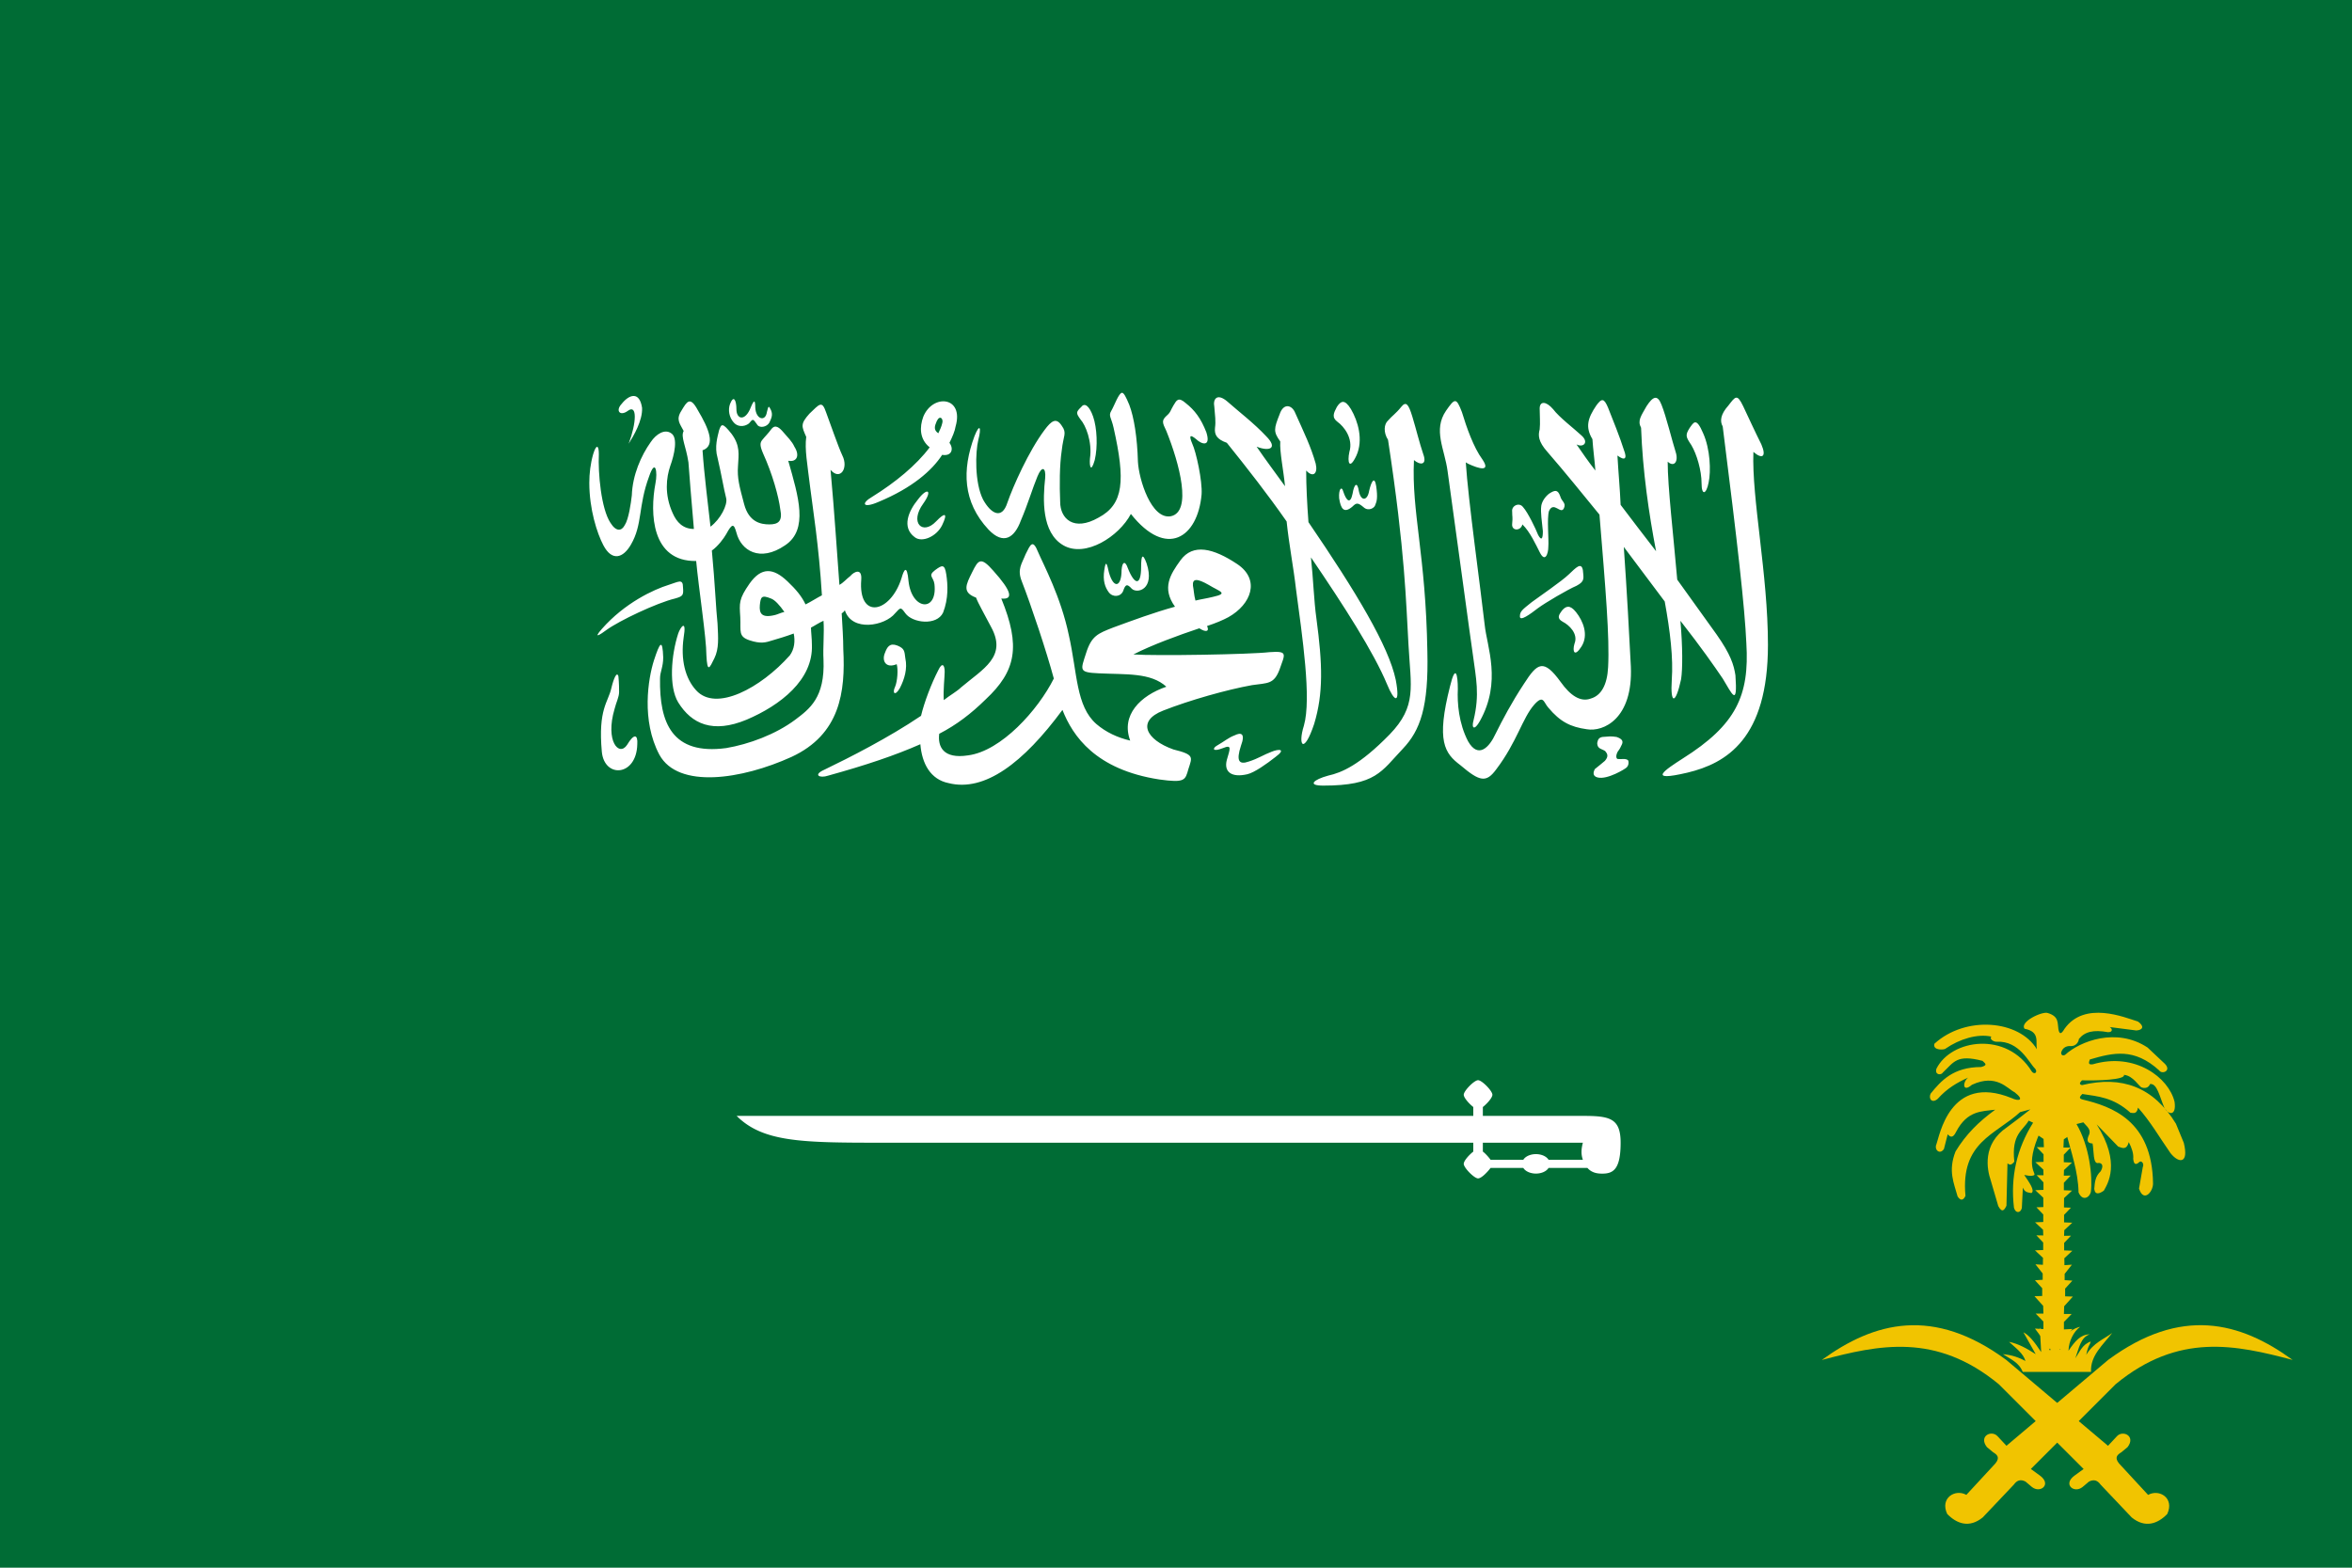 <svg version="1.0" width="900" height="600" viewBox="-1502 0 900 600" xmlns="http://www.w3.org/2000/svg"><path d="M -602,600 V 0 h -900 v 600 z" fill="#006c35"/><g transform="matrix(1.217,0,0,1.217,-806.186,386.491)" fill="#f1c400"><g transform="matrix(-1,0,0,1,150.188,-0.013)" fill-rule="evenodd"><path d="M 83.901,144.919 56.721,117.74 C 36.886,101.412 18.946,105.402 1.074,110.113 c 16.566,-12.045 35.104,-16.886 58.011,0 l 32.443,27.394 z"/><path d="m 88.735,149.324 9.776,10.313 c 4.255,3.467 8.197,1.98 11.172,-1.074 2.362,-5.012 -2.497,-7.986 -6.016,-6.016 l -9.131,-9.883 c -1.551,-1.903 -0.513,-2.769 0.752,-3.545 l 1.934,-1.611 c 2.652,-3.459 -1.462,-5.417 -3.33,-3.438 l -4.405,4.727 -22.452,-16.973 18.155,21.271 -4.727,3.438 c -3.682,2.753 -0.039,5.641 2.578,3.545 l 2.041,-1.719 c 1.462,-0.735 2.62,-0.482 3.653,0.967 z"/></g><g fill-rule="evenodd"><path d="M 83.901,144.919 56.721,117.74 C 36.886,101.412 18.946,105.402 1.074,110.113 c 16.566,-12.045 35.104,-16.886 58.011,0 l 32.443,27.394 z"/><path d="m 88.735,149.324 9.776,10.313 c 4.255,3.467 8.197,1.98 11.172,-1.074 2.362,-5.012 -2.497,-7.986 -6.016,-6.016 l -9.131,-9.883 c -1.551,-1.903 -0.513,-2.769 0.752,-3.545 l 1.934,-1.611 c 2.652,-3.459 -1.462,-5.417 -3.33,-3.438 l -4.405,4.727 -22.452,-16.973 18.155,21.271 -4.727,3.438 c -3.682,2.753 -0.039,5.641 2.578,3.545 l 2.041,-1.719 c 1.462,-0.735 2.62,-0.482 3.653,0.967 z"/></g><path d="m 77.719,38.072 h -7.842 c -5.395,11.66 -0.924,13.498 -2.149,13.966 -1.003,0.381 -2.005,0.049 -3.008,-0.107 1.513,2.266 3.492,4.95 2.256,5.694 -1.432,-0.215 -2.113,-0.358 -2.686,-1.719 l -0.322,6.446 c -0.423,1.626 -1.974,1.726 -2.471,-0.107 -1.142,-9.632 0.855,-18.55 6.016,-26.749 l -1.397,-0.645 c -1.788,3.156 -5.463,4.131 -4.512,12.891 -0.885,1.191 -1.548,1.053 -2.149,0.537 l -0.322,13.321 c -0.653,1.379 -1.361,2.395 -2.578,0.107 L 54.193,53.649 C 53.015,50.199 51.408,42.234 59.349,36.89 c 2.712,-2 5.166,-3.872 7.305,-5.586 l -3.223,0.859 c -7.83,7.184 -18.755,9.417 -17.188,26.32 -0.553,1.246 -1.404,1.842 -2.471,0.215 -1.119,-4.129 -3.085,-7.999 -0.645,-14.18 3.309,-5.401 7.147,-9.209 12.462,-13.106 -4.321,0.539 -8.752,0.273 -12.247,6.875 -1.073,2.243 -1.895,1.722 -2.686,0.859 l -1.182,4.619 c -1.305,1.954 -3.133,0.224 -2.363,-1.504 0.895,-2.149 4.052,-22.464 23.634,-14.503 2.207,1.054 4.225,0.728 0.967,-1.826 -2.376,-1.18 -5.715,-5.918 -13.428,-2.363 -3.101,2.673 -2.946,-0.982 -1.182,-2.256 -3.422,1.514 -6.708,3.439 -9.561,6.66 -1.814,1.599 -2.996,-0.012 -2.256,-1.611 3.279,-4.043 7.07,-8.359 15.899,-8.379 2.433,-0.645 0.951,-1.289 0.43,-1.934 -8.152,-2.114 -8.979,0.372 -12.462,3.653 -0.493,0.911 -2.641,0.864 -2.041,-1.182 4.679,-9.344 22.187,-11.856 29.972,0.859 0.873,1.173 1.964,0.216 1.074,-0.859 C 66.2,16.664 63.225,9.707 56.126,10.033 55.1,10.124 53.614,9.12 54.407,8.422 50.039,7.447 44.381,9.172 40.012,12.182 39.875,12.569 35.857,12.971 36.467,10.678 46.215,1.759 63.094,3.134 68.695,12.397 68.245,10.109 69.769,6.918 64.828,5.951 63.186,3.739 70.522,0.352 72.133,1.009 c 3.565,1.069 3.016,3.167 3.33,5.049 0.257,1.421 0.73,1.977 1.934,-0.107 6.311,-8.848 18.802,-3.618 23.097,-2.256 2.014,1.422 1.634,2.659 -0.537,2.793 L 91.577,5.414 c 0.858,0.415 1.123,1.678 -0.537,1.611 -4.527,-0.816 -7.28,-0.165 -9.135,2.145 0.016,0.183 -0.364,2.476 -2.96,2.22 -0.933,0.025 -2.152,0.473 -2.587,1.962 -0.156,0.899 0.597,1.229 1.244,0.778 4.582,-4.203 16.088,-8.755 25.899,-2.271 l 5.479,5.156 c 2.112,2.213 -0.984,3.373 -1.826,2.041 -7.849,-7.14 -14.359,-5.63 -21.808,-3.438 -0.28,0.846 -0.696,1.769 0.967,1.504 13.216,-3.873 23.86,4.183 25.675,11.817 0.64,4.565 -1.973,4.152 -3.223,1.826 -1.422,-3.269 -2.256,-7.782 -4.512,-7.412 0,0 -0.519,1.739 -2.578,1.074 -0.898,-0.29 -2.666,-3.708 -5.586,-3.975 0.452,1.574 -8.337,1.853 -13.214,1.719 -0.496,0.584 -1.163,1.196 0,1.504 12.493,-3.055 22.492,0.586 29.542,12.139 l 2.471,6.016 c 1.675,6.733 -1.622,6.481 -4.19,3.223 -3.368,-4.796 -6.329,-10 -10.206,-14.288 -0.39,2.129 -1.425,1.675 -2.363,1.611 -5.441,-4.905 -10.258,-5.138 -15.147,-5.908 -0.624,0.662 -1.325,1.335 0,1.719 9.148,2.185 21.984,6.551 22.237,26.427 0.036,2.57 -2.936,6.147 -4.405,1.611 l 1.182,-6.768 c 0.517,-1.062 -0.391,-2.15 -1.074,-1.611 -1.042,1.002 -1.75,0.893 -1.934,-0.967 0.153,-1.6 -0.405,-3.378 -1.397,-5.264 -0.72,2.613 -2.059,1.819 -3.33,1.397 l -6.768,-6.983 c 7.754,12.229 3.389,18.786 2.256,20.841 -1.274,0.891 -2.737,1.544 -3.008,-0.537 0.178,-2.242 0.311,-3.934 2.041,-5.586 1.142,-2.053 0.079,-2.653 -0.752,-2.578 -1.746,0.461 -1.362,-3.764 -1.826,-6.123 -1.811,-0.097 -1.747,-1.132 -1.289,-2.363 1.135,-2.059 -0.602,-3.042 -1.611,-4.297 l -2.149,0.537 c 4.085,6.942 5.103,16.573 4.512,21.378 -0.472,1.836 -2.675,2.964 -3.867,0.107 C 81.7,50.963 79.425,44.517 77.719,38.072 Z" fill-rule="evenodd"/><path d="m 79.095,39.436 -1.934,1.289 -0.107,2.578 h 2.256 l -2.149,2.256 v 2.363 l 2.578,0.107 -2.515,2.35 -0.058,1.775 2.166,-0.033 -2.149,2.256 v 2.363 l 2.578,0.107 -2.515,2.35 -0.029,2.946 2.18,0.076 -2.149,2.256 v 2.363 l 2.578,0.107 -2.515,2.35 -0.058,1.775 2.166,-0.033 -2.149,2.256 v 2.363 l 2.578,0.107 -2.515,2.35 0.031,2.188 2.345,-0.151 -2.279,2.887 10e-7,1.975 2.431,0.152 -2.279,2.507 v 2.431 l 2.431,0.076 -2.735,3.038 -0.076,2.431 h 2.431 l -2.431,2.507 10e-7,2.355 2.659,-0.152 -2.583,3.494 0.076,2.811 -3.162,-0.05 -3.592,-0.068 0.076,-2.811 -2.583,-3.494 2.659,0.152 1e-6,-2.355 -2.431,-2.507 h 2.431 l -0.076,-2.431 -2.735,-3.038 2.431,-0.076 v -2.431 l -2.279,-2.507 2.431,-0.152 10e-7,-1.975 -2.279,-2.887 2.345,0.151 0.031,-2.188 -2.515,-2.35 2.578,-0.107 v -2.363 l -2.149,-2.256 2.166,0.033 -0.058,-1.775 -2.515,-2.35 2.578,-0.107 v -2.363 l -2.149,-2.256 2.18,-0.076 -0.029,-2.946 -2.515,-2.35 2.578,-0.107 v -2.363 l -2.149,-2.256 2.166,0.033 -0.058,-1.775 -2.515,-2.35 2.578,-0.107 v -2.363 l -2.149,-2.256 h 2.256 l -0.107,-2.578 -1.934,-1.289 c 0,0 1.953,-3.823 3.574,-5.296 1.131,-1.029 2.127,-1.519 3.534,0.119 1.398,1.628 3.126,5.295 3.126,5.295 z" fill-rule="evenodd"/><path d="M 64.241,113.873 H 85.727 c -0.27,-5.12 3.701,-8.473 6.66,-12.247 -2.414,1.802 -6.015,3.155 -8.164,6.875 0.562,-2.972 1.155,-3.044 1.397,-4.19 -2.671,0.914 -3.47,3.305 -4.834,5.264 1.154,-3.188 1.679,-6.571 4.512,-7.52 -2.843,0.059 -4.561,2.054 -6.66,5.156 0.074,-3.078 1.716,-6.125 3.653,-7.52 -1.578,0.278 -5.829,2.148 -6.231,7.305 -0.922,-2.65 -0.234,-5.3 0.215,-7.95 -2.254,1.798 -2.865,4.965 -3.438,8.164 l -3.223,-7.305 0.43,7.735 c -2.292,-3.513 -3.939,-5.396 -5.586,-6.231 l 3.867,6.875 c -2.688,-1.709 -5.409,-3.288 -8.379,-3.867 2.03,1.881 4.473,3.596 5.156,6.016 -3.093,-1.628 -5.122,-1.926 -7.09,-2.149 2.363,1.576 5.019,2.537 6.231,5.586 z" fill-rule="evenodd"/></g><g transform="matrix(0.087,0,0,0.087,-1502,0)" fill="#fff"><path d="m 6700,5138 h -144 c -16,21 -41,46 -55,46 -17,0 -63,-47 -63,-64 0,-13 22,-38 42,-54 v -39 H 3870 c -344,0 -515,-3 -630,-118 h 3240 v -39 c -19,-15 -42,-41 -42,-54 0,-17 46,-64 63,-64 17,0 63,47 63,64 0,13 -23,39 -42,54 v 39 h 440 c 118,0 166,10 166,118 0,115 -31,136 -80,136 -17,0 -45,-1 -66,-25 h -171 a 60,40 0 0 1 -111,0 z m 111,-36 h 151 c -8,-22 -8,-45 0,-75 h -440 v 39 c 11,8 26,25 34,36 h 144 a 60,40 0 0 1 111,0 z"/><path d="m 7060,3304 c 10,12 16,23 -1,43 -16,14 -27,22 -44,36 -7,12 -12,31 11,37 44,12 125,-40 125,-41 17,-12 11,-34 10,-34 -10,-10 -31,-4 -45,-6 -7,0 -11,-13 -1,-32 9,-12 13,-19 19,-33 6,-14 0,-24 -24,-32 -25,-4 -35,-2 -62,0 -15,3 -20,10 -23,27 1,26 18,24 35,35 z m -190,-618 c -14,19 -24,34 3,49 28,14 70,53 52,97 -10,34 0,61 31,12 32,-51 7,-112 -24,-151 -27,-34 -45,-27 -62,-7 z m 842,-698 c 38,33 59,23 35,-33 -28,-56 -55,-115 -80,-168 -27,-56 -34,-43 -65,-3 -35,39 -38,69 -25,92 66,523 97,796 104,954 14,230 -45,359 -280,507 -76,49 -162,105 21,62 171,-41 354,-149 354,-562 0,-311 -72,-644 -64,-849 z m -280,-106 c -21,33 -17,40 7,76 24,40 45,112 45,168 0,56 21,49 31,-3 11,-50 7,-148 -24,-217 -31,-73 -42,-47 -59,-24 z m 201,1089 c -7,-46 -21,-92 -83,-180 -62,-86 -118,-165 -173,-241 -17,-197 -42,-408 -42,-519 28,26 49,0 35,-43 -14,-43 -42,-158 -62,-207 -18,-47 -38,-37 -66,6 -24,43 -41,63 -24,95 7,191 34,376 66,543 -56,-72 -108,-141 -156,-204 -3,-72 -10,-144 -14,-217 31,23 45,17 28,-26 -14,-46 -52,-142 -69,-184 -18,-43 -28,-43 -52,-10 -38,56 -49,95 -17,148 3,46 10,95 13,138 -31,-39 -58,-79 -83,-115 31,16 56,-10 21,-40 -31,-29 -97,-79 -124,-115 -31,-36 -59,-36 -59,-3 0,33 3,62 0,92 -7,26 -7,53 34,99 80,92 156,187 229,276 27,329 45,540 38,671 -4,79 -31,125 -76,138 -45,17 -90,-13 -132,-72 -76,-105 -103,-85 -162,7 -56,85 -94,158 -125,220 -27,59 -76,112 -121,33 -41,-79 -48,-168 -45,-230 0,-63 -10,-112 -34,-13 -62,243 -24,296 45,348 86,73 114,79 159,17 90,-119 114,-224 166,-283 41,-46 41,-10 62,13 52,62 97,85 169,95 73,13 204,-46 194,-276 -7,-138 -17,-326 -31,-526 69,92 131,174 180,240 24,131 38,250 31,345 -7,109 17,109 41,-3 7,-46 7,-142 -3,-257 93,119 148,198 186,254 42,69 66,128 56,-14 z m -948,-259 c 0,-23 11,-30 52,-63 35,-26 132,-92 163,-122 31,-29 55,-56 62,-19 3,36 10,49 -28,69 -38,16 -138,75 -169,98 -35,27 -80,60 -80,37 z m 11,-405 c -7,30 -49,30 -45,-3 3,-33 0,-27 0,-53 -4,-26 31,-43 48,-20 21,23 56,96 66,122 14,26 21,20 21,-16 -4,-43 -11,-83 -7,-112 3,-17 14,-37 34,-53 25,-16 38,-20 49,10 7,26 27,29 17,53 -14,32 -45,-33 -66,13 -10,33 0,125 -3,158 0,29 -14,72 -38,23 -17,-33 -42,-89 -76,-122 z m -239,-267 c 49,23 101,37 63,-19 -39,-53 -70,-142 -90,-208 -25,-65 -31,-62 -70,-6 -58,85 -6,168 7,266 49,352 97,711 111,806 14,106 31,175 3,290 -10,36 4,46 28,3 97,-174 31,-326 21,-424 -17,-152 -73,-553 -83,-714 m -228,-10 c 27,23 59,23 41,-26 -17,-50 -31,-109 -48,-165 -17,-56 -28,-69 -49,-43 -24,30 -41,40 -58,60 -18,16 -21,52 0,85 76,497 79,717 90,902 10,184 38,269 -83,394 -132,135 -211,168 -270,181 -66,18 -93,44 -22,44 232,0 255,-62 350,-162 77,-81 114,-184 108,-428 -7,-428 -70,-612 -59,-842 z m -868,1257 c 35,-20 52,-36 79,-46 28,-14 49,-10 28,46 -21,65 -10,85 35,69 41,-13 65,-30 100,-43 31,-13 66,-13 17,23 -38,30 -93,69 -124,76 -69,16 -104,-10 -90,-63 14,-49 24,-69 -17,-52 -49,19 -45,0 -28,-10 z m 557,-1119 c 13,40 31,59 41,10 7,-43 21,-56 28,-10 10,46 38,40 45,-3 10,-43 24,-66 31,-20 7,49 3,66 -4,82 -3,14 -31,30 -52,10 -24,-20 -31,-20 -48,-3 -38,33 -52,10 -59,-36 -3,-40 11,-56 18,-30 z m 231,829 c -31,-148 -173,-385 -384,-694 -6,-82 -10,-158 -10,-227 31,33 52,13 42,-30 -21,-75 -52,-138 -90,-223 -14,-36 -52,-46 -69,6 -25,63 -28,76 3,119 -3,46 14,125 21,197 -38,-53 -87,-118 -125,-174 59,23 94,6 42,-46 -52,-56 -125,-112 -170,-152 -45,-39 -65,-13 -58,23 3,37 7,63 3,92 -3,30 7,50 52,66 90,112 180,227 263,346 10,98 31,207 41,296 28,210 69,483 35,602 -28,89 0,128 45,-7 41,-135 37,-263 10,-464 -11,-78 -14,-177 -24,-269 145,213 276,417 335,559 31,76 59,92 38,-20 z M 5880,1790 c -14,27 -24,46 3,66 28,20 70,73 52,132 -10,46 0,82 31,16 31,-69 7,-151 -24,-204 -28,-46 -45,-36 -62,-10 z m -1023,718 c -7,46 3,75 20,98 18,23 52,20 63,-6 10,-30 17,-33 38,-10 24,23 103,3 65,-112 -17,-46 -24,-36 -24,16 0,83 -28,83 -59,4 -10,-30 -24,-30 -27,10 0,75 -35,85 -56,9 -7,-32 -13,-59 -20,-9 z m 477,118 c 72,-16 31,-23 -18,-53 -51,-29 -72,-29 -69,4 4,19 4,39 11,65 24,-6 48,-9 76,-16 z m -142,-161 c 55,-76 145,-53 249,16 104,69 62,178 -38,234 -24,13 -55,26 -94,39 11,23 -3,30 -34,10 -90,30 -208,73 -290,115 100,7 515,0 598,-10 83,-6 69,7 45,76 -25,66 -52,59 -121,69 -111,20 -274,66 -391,112 -118,46 -76,128 45,171 93,23 83,33 66,86 -14,49 -14,62 -128,46 -280,-43 -381,-191 -426,-306 -172,233 -342,362 -501,322 -79,-16 -117,-85 -124,-171 -111,49 -239,92 -405,138 -38,13 -69,-3 -17,-26 110,-53 283,-141 425,-237 14,-59 45,-141 76,-201 17,-36 28,-23 28,7 0,23 -7,82 -4,125 25,-20 59,-39 76,-56 97,-82 204,-135 132,-266 -31,-60 -56,-102 -66,-129 -62,-23 -45,-56 -17,-112 27,-55 38,-69 93,-6 80,89 90,128 35,122 86,210 65,319 -69,444 -63,62 -128,112 -204,151 -7,56 17,112 127,95 146,-19 308,-200 377,-338 -31,-116 -100,-323 -141,-428 -21,-53 0,-76 17,-119 21,-42 31,-69 55,-9 24,56 100,197 135,365 38,168 31,312 121,391 42,36 93,60 149,73 -42,-112 45,-198 159,-237 -69,-63 -177,-53 -298,-59 -89,-4 -79,-14 -55,-89 24,-76 52,-86 118,-112 90,-33 179,-66 273,-92 -59,-82 -21,-142 24,-204 z m -436,-675 c -24,23 -24,27 -3,56 21,23 52,96 41,171 -3,33 4,66 21,7 14,-59 10,-142 -7,-191 -17,-49 -38,-62 -52,-43 z m -470,129 c -55,148 -52,289 62,411 66,69 114,36 142,-40 31,-72 52,-144 73,-194 20,-49 38,-39 34,7 -10,92 -17,240 80,296 97,56 245,-39 297,-138 156,197 294,105 311,-86 4,-59 -24,-187 -41,-223 -17,-40 -7,-40 17,-20 24,23 66,36 45,-30 -24,-62 -52,-98 -90,-128 -34,-30 -41,-13 -55,10 -14,23 -11,29 -31,46 -21,20 -18,29 0,66 58,144 114,355 20,375 -86,16 -141,-162 -145,-240 -3,-106 -17,-195 -38,-250 -15,-36 -24,-53 -32,-53 -14,0 -34,57 -47,79 -14,23 0,29 10,75 52,231 45,336 -66,395 -110,63 -169,4 -169,-69 -3,-72 -3,-161 7,-227 7,-66 24,-75 0,-108 -24,-37 -45,-23 -76,19 -69,92 -138,247 -163,319 -24,76 -72,50 -107,-13 -38,-75 -34,-210 -21,-263 14,-53 7,-76 -17,-16 z m -142,-56 c 7,-20 -10,-40 -24,-10 -10,23 -14,39 7,53 7,-14 14,-30 17,-43 z m -83,-30 c 42,-102 180,-89 142,43 -3,20 -14,46 -27,72 20,27 10,60 -32,53 -45,69 -131,145 -280,207 -69,30 -79,7 -27,-23 100,-62 193,-138 252,-217 -45,-36 -45,-89 -28,-135 z m -24,365 c -41,50 -72,122 -14,165 32,26 97,-3 121,-53 25,-52 14,-59 -27,-16 -59,62 -118,6 -56,-79 42,-59 18,-73 -24,-17 z m -93,724 c 7,23 3,76 -7,99 -14,29 0,43 21,6 20,-39 34,-85 24,-131 -4,-33 -4,-43 -35,-56 -34,-13 -45,6 -55,33 -14,33 3,69 52,49 z m -533,-217 c -62,16 -72,-7 -69,-43 4,-36 7,-46 49,-29 17,6 38,29 59,59 -14,3 -28,10 -39,13 z m 52,-148 c -62,-59 -114,-63 -166,10 -48,69 -45,85 -41,148 3,62 -10,85 41,102 49,16 70,10 101,0 24,-7 58,-17 93,-30 7,33 3,69 -17,96 -128,144 -325,250 -412,154 -48,-52 -69,-135 -55,-233 14,-83 -14,-46 -24,-17 -31,96 -42,234 0,303 59,95 152,138 301,76 148,-63 293,-175 287,-329 0,-30 -4,-56 -4,-76 14,-7 38,-23 55,-30 4,53 -3,119 0,171 7,168 -62,217 -124,264 -87,65 -204,108 -304,125 -239,32 -294,-112 -291,-306 0,-30 14,-50 14,-93 -3,-82 -14,-69 -41,14 -25,79 -56,263 24,414 83,152 363,109 581,10 214,-99 238,-286 228,-474 0,-49 -4,-102 -7,-158 7,-3 10,-9 14,-13 31,96 176,69 221,13 24,-26 24,-29 45,0 31,43 138,56 166,-3 24,-62 21,-122 14,-168 -7,-46 -18,-42 -49,-19 -34,26 -7,29 -3,62 14,125 -100,115 -114,-13 -7,-79 -21,-49 -31,-13 -49,154 -191,184 -177,6 4,-52 -31,-36 -48,-16 -17,13 -31,30 -48,39 -11,-144 -21,-309 -39,-506 42,49 80,-7 52,-63 -20,-43 -52,-138 -72,-191 -18,-52 -28,-36 -73,7 -41,46 -34,56 -14,102 -7,56 4,112 18,227 10,82 38,253 51,470 -20,10 -51,30 -72,40 -17,-36 -42,-66 -80,-102 z m -743,418 c 3,33 3,56 3,69 0,23 -13,46 -20,75 -42,142 20,211 55,158 31,-52 48,-46 45,-3 -3,142 -145,151 -156,33 -17,-188 28,-217 42,-280 10,-42 24,-75 31,-52 z m -73,-208 c 101,-115 229,-174 294,-194 42,-13 63,-29 63,10 3,36 0,40 -35,50 -80,19 -246,98 -301,138 -27,20 -62,43 -21,-4 z m 564,-990 c -10,27 -3,59 14,79 17,23 48,23 69,7 17,-20 17,-23 35,3 10,20 44,13 55,-7 7,-16 17,-32 7,-55 -11,-23 -11,-17 -18,9 -6,43 -48,33 -51,-19 0,-50 -11,-23 -25,10 -24,49 -58,39 -58,-4 0,-36 -11,-66 -28,-23 z m -149,691 c 11,119 45,339 45,415 4,79 14,56 35,13 21,-43 17,-89 14,-152 -7,-65 -11,-174 -25,-322 28,-20 52,-53 63,-72 27,-50 34,-46 45,-7 20,79 103,132 214,56 104,-69 59,-214 14,-372 38,7 52,-23 27,-62 -10,-23 -31,-43 -48,-63 -17,-20 -35,-36 -52,-16 -14,20 -31,36 -41,49 -11,13 -11,26 3,59 42,92 69,191 76,247 11,53 -10,66 -48,66 -38,0 -90,-10 -111,-89 -21,-79 -31,-115 -27,-168 3,-52 10,-89 -28,-141 -42,-53 -45,-43 -55,-17 -7,30 -21,73 -7,122 17,72 27,135 38,178 7,29 -25,92 -69,125 -11,-99 -28,-231 -35,-336 59,-20 28,-95 -21,-177 -34,-63 -48,-37 -72,3 -25,39 -7,56 10,89 -14,26 10,65 21,138 3,46 14,177 24,293 -48,0 -76,-30 -93,-69 -38,-83 -28,-158 -11,-208 18,-49 35,-125 4,-144 -28,-20 -66,3 -90,39 -42,59 -80,145 -83,234 -4,36 -14,105 -31,131 -14,27 -38,30 -63,-10 -41,-62 -55,-220 -51,-302 0,-40 -11,-46 -25,0 -12,42 -17,85 -17,126 0,116 34,222 62,275 38,72 87,56 121,-3 52,-89 31,-168 80,-300 28,-82 38,-19 28,30 -25,132 -18,345 179,342 z m -297,-516 c 35,-93 38,-175 -3,-145 -35,26 -56,0 -28,-30 34,-43 79,-56 90,17 3,56 -38,125 -59,158 z"/></g></svg>